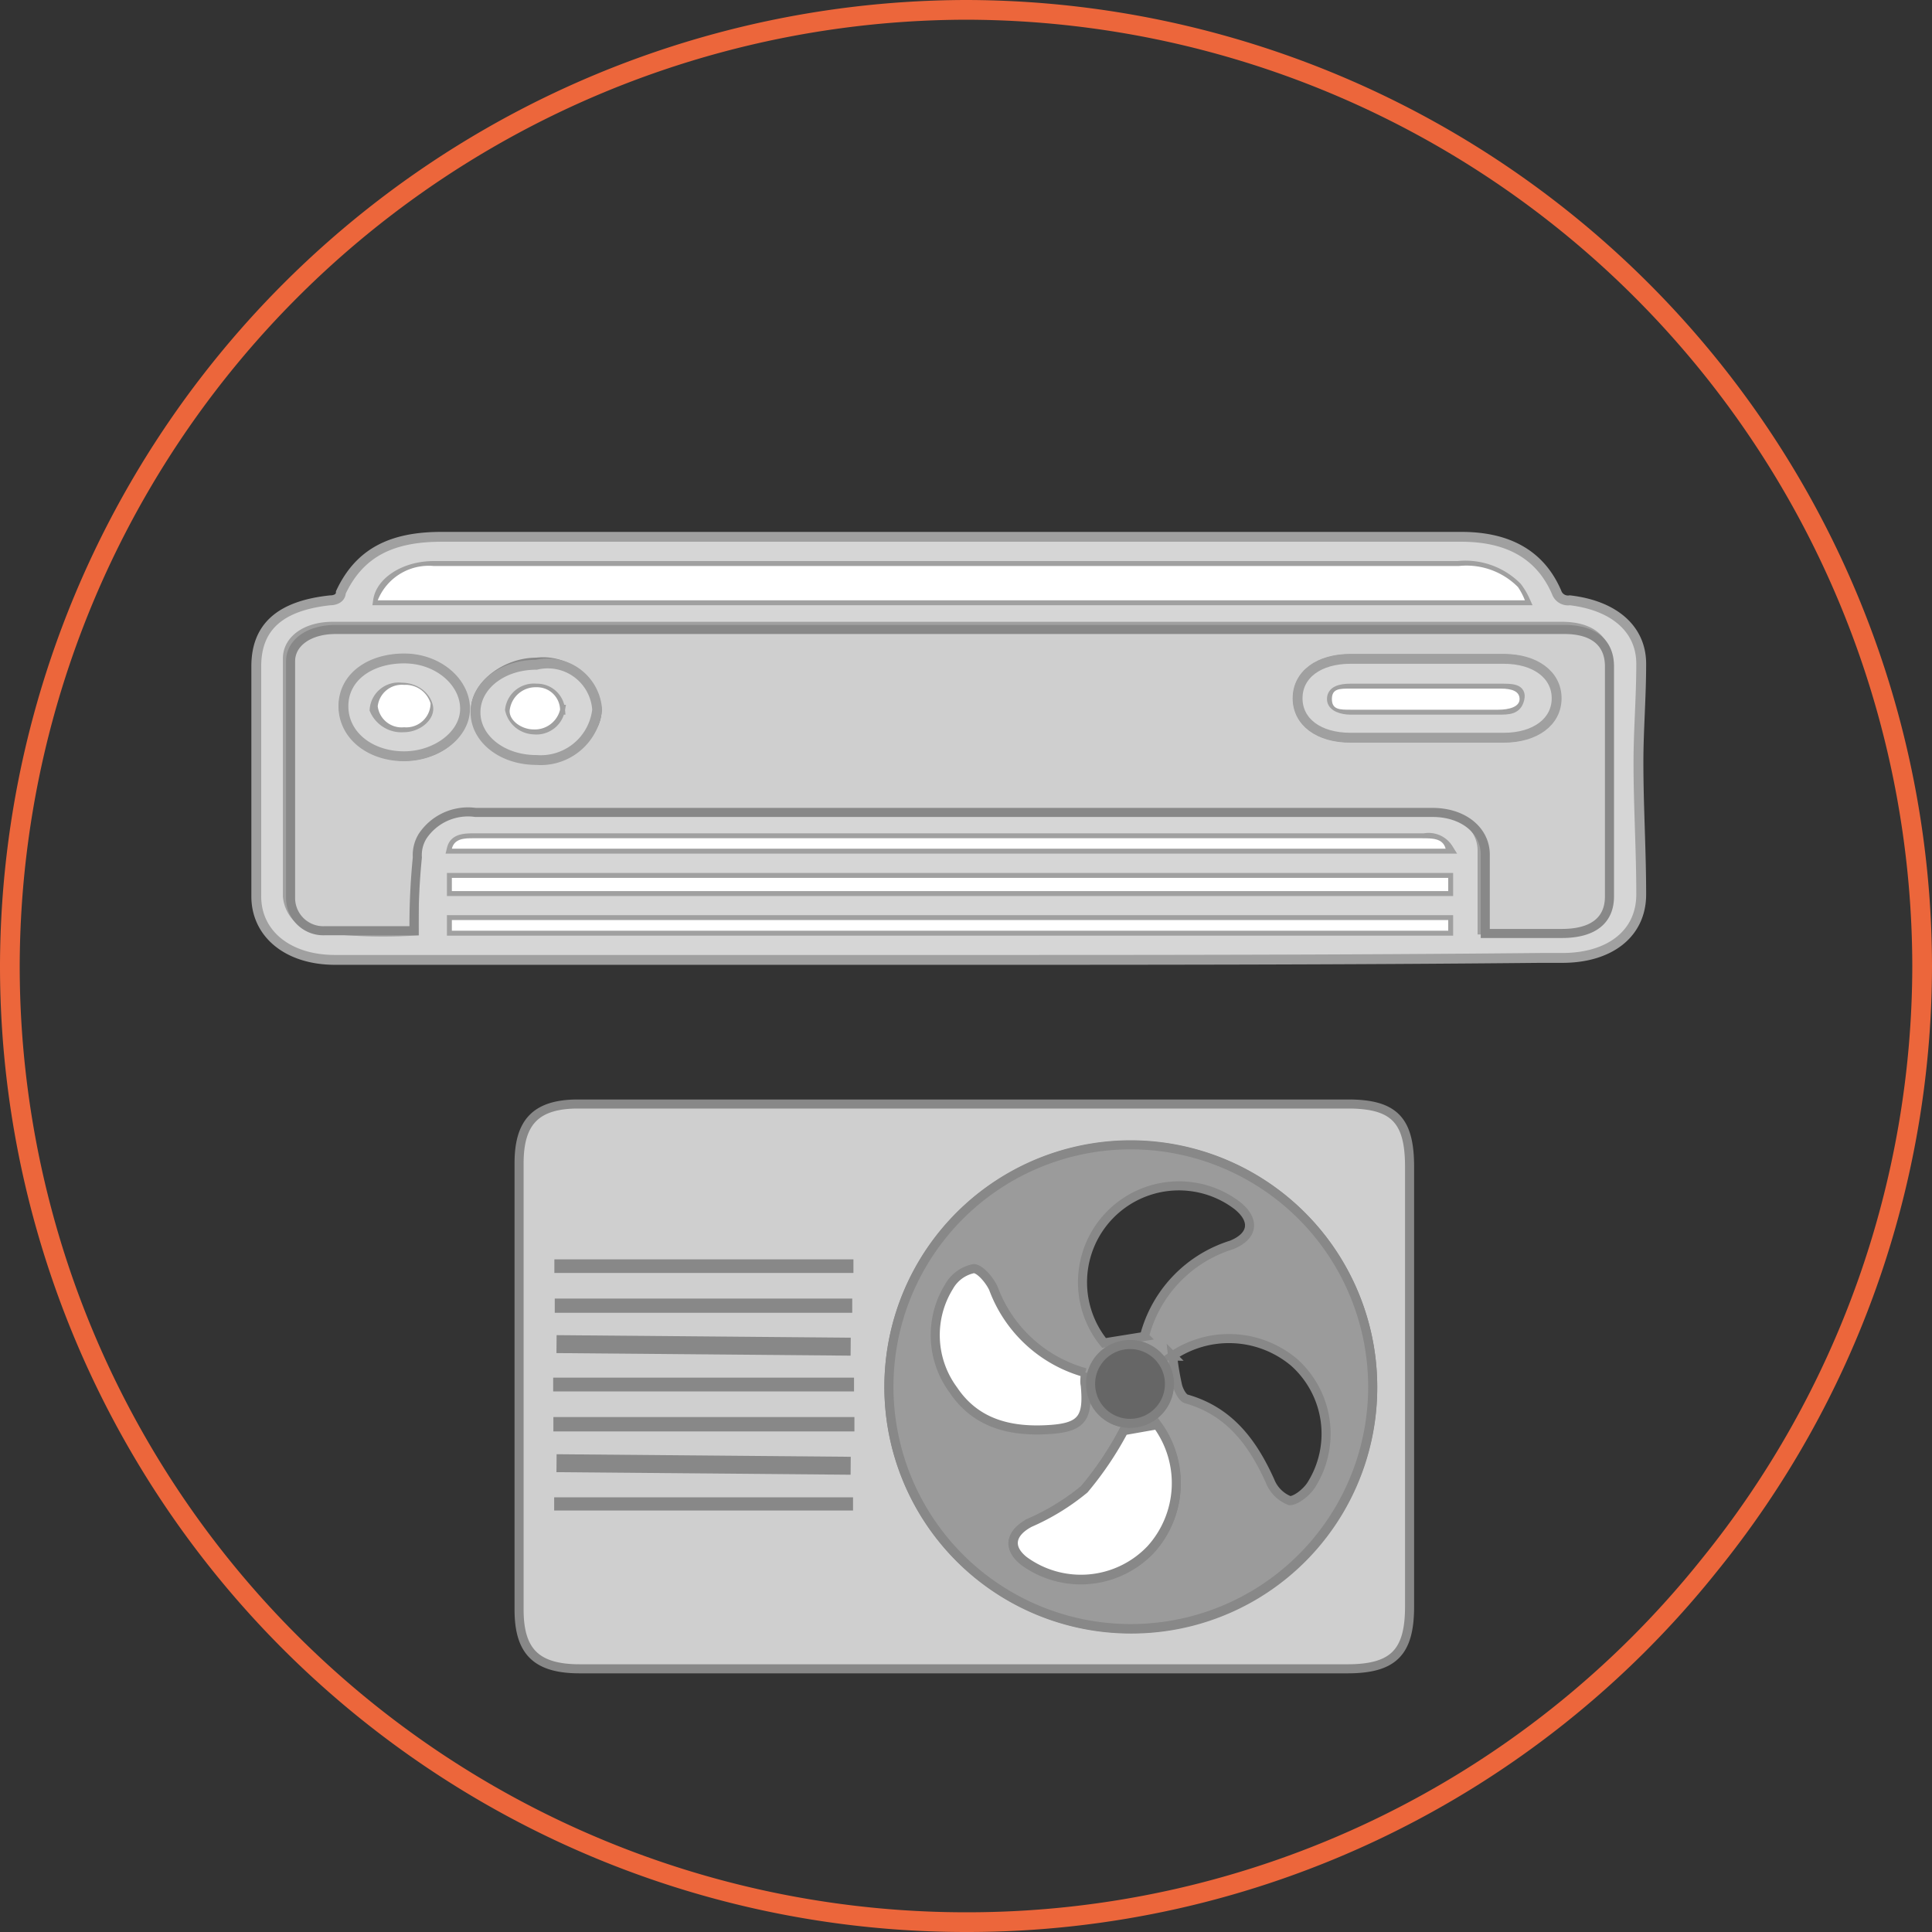 <svg xmlns="http://www.w3.org/2000/svg" viewBox="0 0 98 98"><rect x="0" y="0" width="98" height="98" fill="#333333" stroke="none"/><defs><style>.cls-1,.cls-8{fill:none;}.cls-1{stroke:#ec663b;}.cls-1,.cls-2,.cls-3,.cls-5,.cls-6,.cls-7,.cls-8{stroke-miterlimit:10;}.cls-2{fill:#d6d6d6;stroke:#a0a0a0;stroke-width:0.5px;}.cls-3{fill:#cfcfcf;}.cls-3,.cls-5,.cls-6,.cls-8{stroke:#888;}.cls-3,.cls-5,.cls-6,.cls-7{stroke-width:0.46px;}.cls-4,.cls-6{fill:#fff;}.cls-5{fill:#9b9b9b;}.cls-7{fill:#666;stroke:gray;}.cls-8{stroke-width:0.91px;}</style></defs><g id="Capa_2" data-name="Capa 2"><g id="Capa_1-2" data-name="Capa 1"><path id="ARO_NARANJA" data-name="ARO NARANJA" class="cls-1" d="M86.7,79.4A48.16,48.16,0,0,1,49,97.5,48.5,48.5,0,0,1,.5,49h0A48.6,48.6,0,0,1,49,.5h0A48.57,48.57,0,0,1,97.5,49h0A48.35,48.35,0,0,1,86.7,79.4Z"/><path class="cls-2" d="M48.12,48.69H17c-2.42,0-4-1.34-4-3.22V33.8c0-2,1.21-3.08,3.76-3.35.27,0,.53-.13.53-.4.94-2,2.55-2.82,5.1-2.82H74.13q3.62,0,4.83,2.82a.61.61,0,0,0,.67.4c2.28.27,3.62,1.48,3.62,3.22s-.14,3.35-.14,5c0,2.28.14,4.42.14,6.7,0,2-1.61,3.22-4,3.22H78.15C68.1,48.69,58.18,48.69,48.12,48.69ZM21,47.21V43.32a2.44,2.44,0,0,1,.27-1.07A3,3,0,0,1,24,41H72.52c1.61,0,2.68.94,2.68,2.15v4h3.89c1.48,0,2.41-.67,2.41-1.88V33.67c0-1.21-.8-1.88-2.28-1.88H16.88c-1.34,0-2.28.67-2.28,1.61V45.47a1.77,1.77,0,0,0,1.75,1.61A27.24,27.24,0,0,0,21,47.21ZM77.35,30.45a3.46,3.46,0,0,0-.4-.67,3.68,3.68,0,0,0-3-1.07H22c-1.48,0-2.68.8-2.82,1.74ZM22.92,45.2H73.46v-.67H22.92Zm50.54,1.47H22.92v.54H73.46ZM22.92,43.05H73.46a1.17,1.17,0,0,0-1.21-.53H24.12C23.59,42.52,23.05,42.52,22.92,43.05Z"/><path class="cls-3" d="M21,47.21H16.48a1.66,1.66,0,0,1-1.74-1.61V33.54c0-.94.94-1.61,2.28-1.61H79.36c1.47,0,2.28.67,2.28,1.87V45.47c0,1.2-.81,1.88-2.42,1.88H75.34v-4c0-1.2-1.08-2.14-2.68-2.14H24.12a2.77,2.77,0,0,0-2.68,1.2,1.82,1.82,0,0,0-.27,1.08A34.82,34.82,0,0,0,21,47.21Zm51.35-9.79h3.89c1.6,0,2.68-.8,2.68-2s-1.08-2-2.68-2H68.5c-1.61,0-2.68.81-2.68,2s1.07,2,2.68,2Zm-51.89.94c1.75,0,3.09-1.07,3.09-2.41S22.11,33.4,20.5,33.4s-3.08,1.07-3.08,2.42S18.76,38.36,20.5,38.36ZM30.29,36a2.77,2.77,0,0,0-3.08-2.41c-1.61,0-3.09,1.2-3.09,2.41s1.34,2.41,3.09,2.41C28.81,38.36,30.29,37.29,30.29,36Z"/><path class="cls-4" d="M77.35,30.45H19.16A2.79,2.79,0,0,1,22,28.71H74a3.68,3.68,0,0,1,3,1.07A3.46,3.46,0,0,1,77.35,30.45Z"/><path class="cls-4" d="M22.92,45.2v-.67H73.46v.67Z"/><path class="cls-4" d="M73.46,46.67v.54H22.92v-.54Z"/><path class="cls-4" d="M22.92,43.05c.13-.53.67-.53,1.07-.53H72.12c.54,0,1.07,0,1.21.53Z"/><path class="cls-2" d="M72.39,37.42H68.5c-1.61,0-2.68-.8-2.68-2s1.07-2,2.68-2h7.78c1.6,0,2.68.81,2.68,2s-1.08,2-2.68,2ZM72.25,36H76c.53,0,.94,0,1.07-.54s-.4-.53-.94-.53H68.5c-.54,0-.94.13-.94.53s.54.54.94.54Z"/><path class="cls-2" d="M20.5,38.36c-1.74,0-3.08-1.07-3.08-2.54s1.34-2.42,3.08-2.42,3.09,1.21,3.09,2.55S22.11,38.36,20.5,38.36Zm0-1.47c.67,0,1.34-.54,1.21-1.07s-.67-.94-1.34-.94A1.22,1.22,0,0,0,19,36,1.49,1.49,0,0,0,20.5,36.89Z"/><path class="cls-2" d="M30.29,36a2.88,2.88,0,0,1-3.08,2.55c-1.75,0-3.09-1.08-3.09-2.42s1.34-2.41,3.09-2.41A2.51,2.51,0,0,1,30.29,36Zm-1.88,0a1.17,1.17,0,0,0-1.2-1.07A1.22,1.22,0,0,0,25.87,36,1.28,1.28,0,0,0,27.07,37,1.22,1.22,0,0,0,28.41,36Z"/><path class="cls-4" d="M72.25,36H68.5c-.54,0-.94,0-.94-.54s.4-.53.94-.53h7.64c.54,0,.94.13.94.53S76.54,36,76,36Z"/><path class="cls-4" d="M20.5,36.89a1.22,1.22,0,0,1-1.34-1.07,1.23,1.23,0,0,1,1.34-1.08,1.32,1.32,0,0,1,1.34.94A1.23,1.23,0,0,1,20.5,36.89Z"/><path class="cls-4" d="M28.41,36A1.32,1.32,0,0,1,27.07,37c-.67,0-1.34-.53-1.2-1.07a1.32,1.32,0,0,1,1.34-1.07A1.17,1.17,0,0,1,28.41,36Z"/><path d="M43.09,70.39H28.3v-.24H43.07Z"/><path d="M28.3,72.11H43.11v.27H28.3Z"/><path d="M28.28,68.07h14.9C42.55,68.6,29.46,68.73,28.28,68.07Z"/><path d="M28.35,64.06h14.7v.23H28.35Z"/><path d="M43,66.36H28.37V66.1H43Z"/><path d="M28.36,74.15h15C41.94,74.72,29,74.62,28.36,74.15Z"/><path d="M28.34,76.18H43.05v.21H28.35Z"/><path class="cls-4" d="M55.05,69.63c0,.24,0,.43,0,.62.15,1.61-.13,2.13-1.78,2.24-1.89.13-3.73-.24-4.91-2a4.68,4.68,0,0,1-.22-5.25,1.86,1.86,0,0,1,1.25-.91c.31,0,.8.59,1,1A6.93,6.93,0,0,0,55.05,69.63Z"/><path class="cls-3" d="M49.07,56h19.3c2.34,0,3.13.81,3.13,3.18V81.49c0,2.33-.82,3.16-3.16,3.16H29.41c-2.19,0-3.08-.86-3.08-3V59c0-2.11.88-3,3-3ZM69.63,70.35A12.27,12.27,0,1,0,57.36,82.63,12.23,12.23,0,0,0,69.63,70.35Zm-26.54,0,0-.24H28.29v.24ZM28.3,72.11v.27H43.11v-.27Zm.05-8v.23H43.06v-.23ZM43,66.36V66.1H28.37v.26ZM28.34,76.18v.21h14.7v-.21Z"/><path class="cls-5" d="M69.63,70.35A12.27,12.27,0,1,1,57.38,58.07,12.29,12.29,0,0,1,69.63,70.35Zm-14.58-.72a6.93,6.93,0,0,1-4.66-4.28c-.2-.43-.69-1-1-1a1.86,1.86,0,0,0-1.25.91,4.68,4.68,0,0,0,.22,5.25c1.18,1.76,3,2.13,4.91,2,1.65-.11,1.93-.63,1.78-2.24C55,70.06,55.05,69.87,55.05,69.63Zm3-1.84a6.58,6.58,0,0,1,4.42-4.64c1.11-.45,1.21-1.26.29-2A4.89,4.89,0,0,0,56,68.12Zm1.43,1a14.27,14.27,0,0,0,.26,1.53c.07.24.25.59.44.64,2.18.62,3.36,2.21,4.24,4.16a1.76,1.76,0,0,0,1,1c.32,0,.85-.42,1.09-.79a4.86,4.86,0,0,0-.86-6.22A5.13,5.13,0,0,0,59.45,68.79ZM57,72.57a17,17,0,0,1-2,3,11.63,11.63,0,0,1-2.78,1.7c-1,.52-1.12,1.27-.28,1.93a4.89,4.89,0,0,0,6.43-.59,5,5,0,0,0,.32-6.31Zm.31-4.37a2,2,0,0,0,0,4,2,2,0,0,0,2-2A2,2,0,0,0,57.32,68.2Z"/><path class="cls-6" d="M57,72.57l1.7-.3a5,5,0,0,1-.32,6.31,4.89,4.89,0,0,1-6.43.59c-.84-.66-.7-1.41.28-1.93A11.63,11.63,0,0,0,55,75.54,17,17,0,0,0,57,72.57Z"/><path class="cls-7" d="M57.32,68.2a2,2,0,0,1,2,2,2,2,0,0,1-2,2,2,2,0,0,1,0-4Z"/><line class="cls-8" x1="28.23" y1="74.22" x2="43.15" y2="74.35"/><line class="cls-8" x1="28.23" y1="68.18" x2="43.15" y2="68.31"/></g></g></svg>